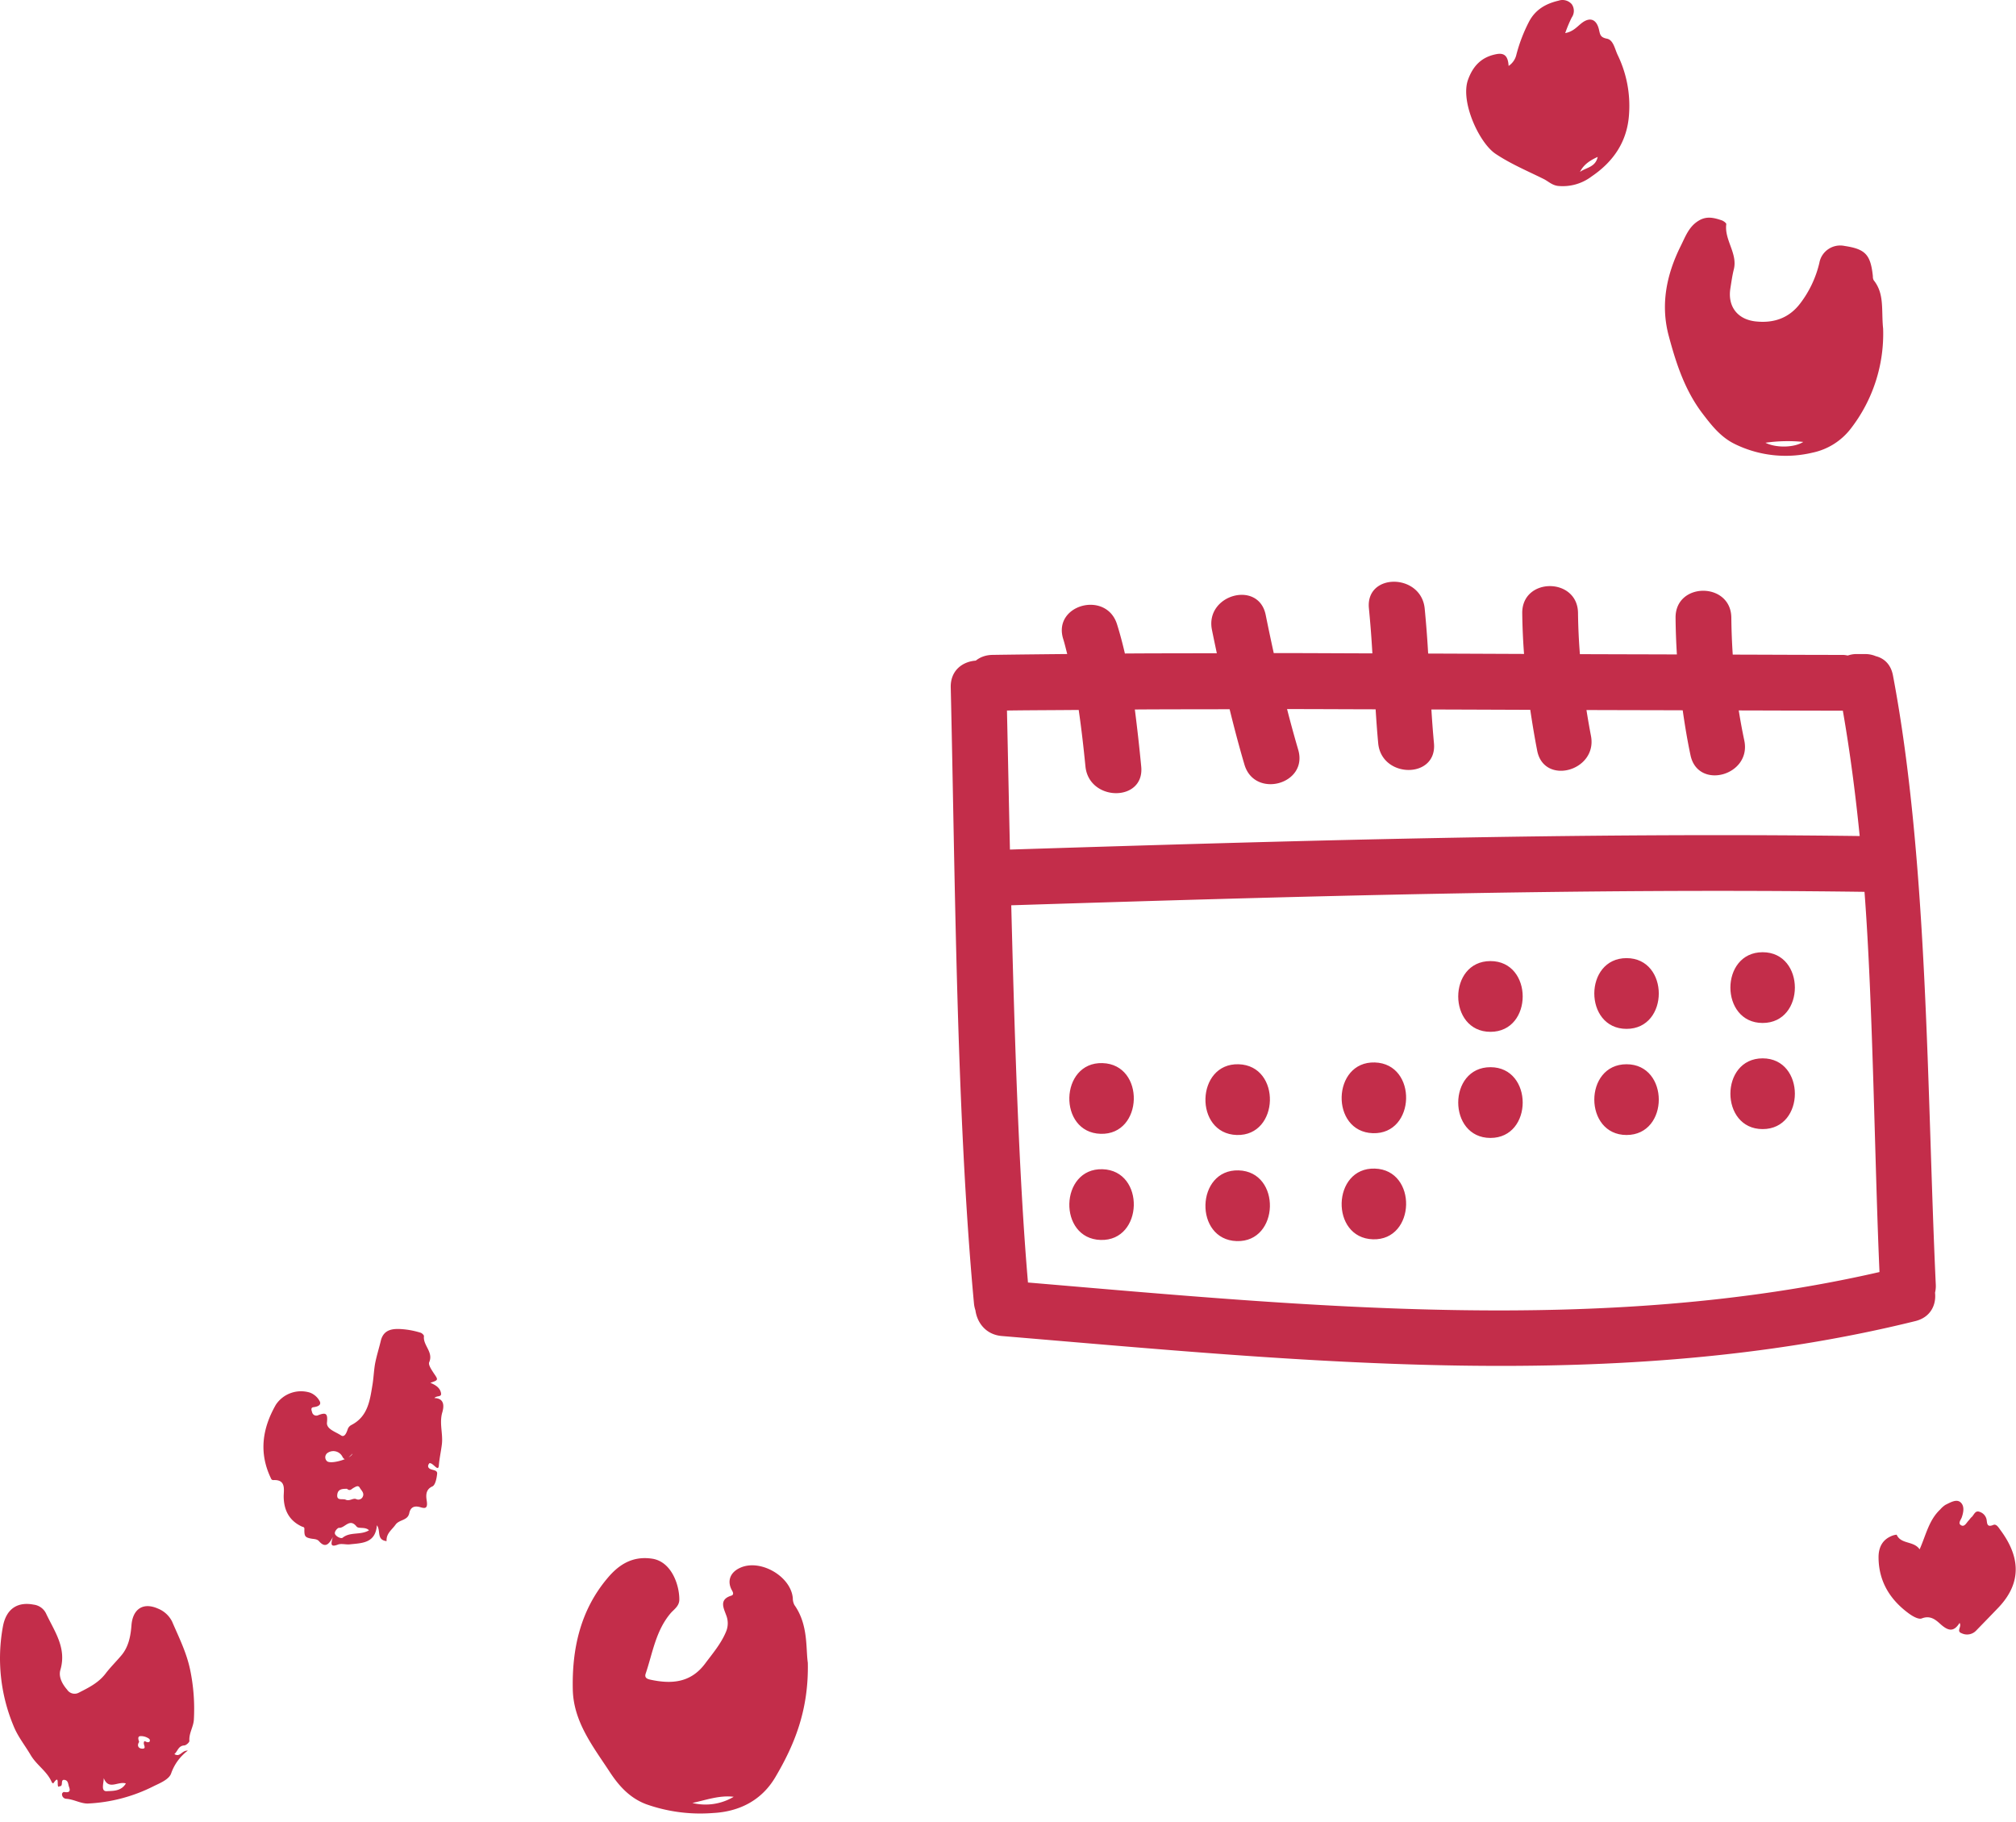 <svg xmlns="http://www.w3.org/2000/svg" fill="none" viewBox="0 0 176 159"><path fill="#C32D4A" d="M70.524 145.133c.086 4.12-1.158 7.156-2.844 10.002-1.184 1.998-3.114 2.997-5.443 3.115a14.153 14.153 0 01-5.825-.769c-1.425-.539-2.369-1.584-3.16-2.786-1.465-2.238-3.187-4.394-3.247-7.229-.076-3.555.66-6.9 3.015-9.7.99-1.189 2.184-1.971 3.903-1.718 1.719.253 2.395 2.336 2.382 3.575 0 .575-.485.864-.769 1.199-1.293 1.534-1.557 3.457-2.167 5.257-.126.368.128.47.412.532 1.84.398 3.513.28 4.767-1.393.66-.884 1.382-1.725 1.82-2.757a1.886 1.886 0 00.034-1.465c-.218-.618-.66-1.38.439-1.718.224-.069.178-.26.072-.441-.458-.795-.194-1.567.66-1.971 1.752-.848 4.473.7 4.641 2.628a1.27 1.27 0 00.139.598c1.224 1.725.986 3.782 1.171 5.041zm-10.078 12.239c1.226.3 2.522.107 3.606-.538-1.247-.152-2.415.285-3.606.538zM164.4 28.686a13.51 13.51 0 01-2.83 8.734 5.678 5.678 0 01-3.349 2.093 10.089 10.089 0 01-6.742-.743c-1.257-.605-2.062-1.643-2.884-2.724-1.524-2.024-2.279-4.363-2.912-6.73-.723-2.703-.212-5.312 1.039-7.83.432-.864.725-1.734 1.619-2.25.68-.394 1.32-.224 1.98 0 .155.056.399.24.386.328-.182 1.387 1.006 2.547.659 3.944-.138.548-.214 1.113-.303 1.672-.244 1.554.607 2.7 2.21 2.875 1.603.174 2.93-.305 3.893-1.577a9.354 9.354 0 001.666-3.526 1.835 1.835 0 01.784-1.206 1.85 1.85 0 011.416-.279c1.824.273 2.276.759 2.474 2.652a.646.646 0 00.073.345c.96 1.196.65 2.599.821 4.222zm-10.272 9.96c.94.476 2.54.423 3.298-.073a13.607 13.607 0 00-3.298.072zM15.223 153.108c.52.305.623-.329 1.174-.306a4.231 4.231 0 00-1.461 2.004c-.192.523-.99.842-1.501 1.091a14.142 14.142 0 01-5.787 1.525c-.616 0-1.21-.368-1.857-.414a.392.392 0 01-.376-.427c0-.063.116-.178.162-.168.37.059.633.026.448-.45-.082-.214-.052-.509-.33-.591-.498-.138-.105.571-.491.538-.37.313.112-1.222-.558-.239-.042-.037-.105-.06-.122-.102-.399-.956-1.32-1.485-1.847-2.379-.528-.894-1.128-1.62-1.5-2.557a15.31 15.31 0 01-.921-8.671c.29-1.544 1.276-2.175 2.695-1.899a1.382 1.382 0 011.059.749c.732 1.564 1.834 3.02 1.26 4.949-.175.598.165 1.235.59 1.721a.778.778 0 001.033.257c.851-.434 1.696-.848 2.31-1.643.428-.565.943-1.068 1.401-1.614.634-.755.805-1.712.874-2.628.11-1.384.99-2.031 2.31-1.449a2.36 2.36 0 011.237 1.133c.587 1.367 1.253 2.682 1.57 4.186a16.72 16.72 0 01.33 4.367c-.033.641-.446 1.196-.39 1.867 0 .124-.277.377-.438.391-.538.032-.57.499-.874.759zm-4.233 2.559c-.703-.213-1.504.628-1.933-.466 0 .47-.28 1.173.27 1.143.551-.029 1.264.007 1.663-.677zm1.155-3.614c-.198.289-.073.545.218.575.461.046.174-.296.19-.49.024-.276.152-.102.291-.075.304.056.28-.227.155-.306a1.223 1.223 0 00-.729-.22c-.274.01-.201.279-.125.493v.023zm25.425-31.355c.468.197.86.441.933.914.056.364-.373.177-.58.417.99.023.795.89.69 1.252-.278.95.075 1.856-.037 2.786-.073.608-.215 1.226-.264 1.844-.05.617-.485-.244-.818-.198-.175.191-.162.391.063.506.224.115.64.092.606.414-.04.395-.154.986-.412 1.108-.693.302-.531.986-.488 1.314.092.684-.221.601-.587.496-.525-.148-.842.02-.947.529-.135.657-.87.542-1.197 1.002-.327.46-.825.766-.782 1.436-.904-.108-.485-.903-.845-1.386-.129 1.577-1.296 1.551-2.355 1.666-.353.039-.75-.096-1.06.026-.659.25-.6-.062-.435-.657-.363.7-.696.94-1.204.355-.184-.211-.491-.178-.752-.237-.481-.105-.538-.217-.524-.835 0-.174-.11-.157-.215-.203-1.105-.506-1.583-1.426-1.593-2.629 0-.572.234-1.488-.904-1.429-.158 0-.188-.109-.238-.217-1.045-2.215-.705-4.341.469-6.378a2.641 2.641 0 012.969-1.038c.374.142.681.419.86.775.146.329-.22.454-.553.496-.26.033-.182.257-.126.428a.384.384 0 00.213.274.379.379 0 00.348-.015c.66-.246.818-.138.74.657-.057.575.764.805 1.226 1.118.314.21.482-.244.574-.503a.652.652 0 01.33-.404c1.458-.746 1.62-2.172 1.848-3.539.105-.657.121-1.334.247-1.942.125-.608.33-1.259.481-1.896.261-1.015 1.102-1.048 1.907-.986a7.3 7.3 0 011.557.306c.126.036.307.213.297.305-.099.802.845 1.374.459 2.271-.1.227.214.677.415.986.383.558.396.575-.316.811zm-7.277 9.253c-.367 0-.789 0-.848.503-.07.581.468.328.735.447.33.157.627-.155.9-.059a.427.427 0 00.491-.062.42.42 0 00.1-.142c.159-.329-.138-.552-.27-.792s-.373-.062-.541.026c-.168.089-.3.316-.567.079zm1.913 3.614c-.33-.328-.907-.095-1.082-.328-.614-.769-1.026.177-1.54.118-.093 0-.44.329-.33.555.108.227.544.421.66.309.662-.535 1.556-.203 2.292-.64v-.014zm-1.429-6.686c-.544.558-.706.614-.89.256a.89.89 0 00-1.32-.296.469.469 0 00-.136.533.469.469 0 00.11.161c.313.312 2.085-.191 2.236-.654zM136.645 2.889c.68-.128 1.01-.529 1.392-.838.739-.598 1.343-.407 1.561.555.095.421.118.658.689.77.571.111.69.916.944 1.435a10.157 10.157 0 01.989 5.116c-.135 2.37-1.319 4.15-3.266 5.471a4.169 4.169 0 01-2.936.831c-.534-.065-.844-.404-1.256-.607-1.419-.704-2.884-1.315-4.21-2.205-1.425-.96-3.084-4.558-2.388-6.467.445-1.222 1.194-1.971 2.444-2.218.716-.148 1.046.148 1.096 1.022a1.61 1.61 0 00.679-.986c.255-.982.618-1.933 1.082-2.835.551-1.081 1.468-1.61 2.593-1.873a1.07 1.07 0 011.155.302 1.008 1.008 0 010 1.167c-.217.441-.407.895-.568 1.36zm2.837 10.807c-.729.329-1.243.7-1.55 1.314.511-.39 1.349-.39 1.55-1.314zm28.105 121.539c.557-1.259.811-2.557 1.794-3.477a2.12 2.12 0 01.459-.407c.425-.207.963-.536 1.319-.22.356.315.267.847.106 1.314-.079.223-.37.536-.037.7.281.141.443-.22.621-.408.105-.108.181-.243.29-.328.201-.191.3-.598.683-.447a.894.894 0 01.617.71c.043.328.039.657.577.433.274-.118.468.237.617.437 1.649 2.215 1.979 4.505-.152 6.759-.66.69-1.319 1.364-1.979 2.044a1.089 1.089 0 01-1.247.214c-.498-.174.039-.579-.182-.901-.508.812-.989.704-1.649.119-.402-.362-.884-.815-1.649-.513-.281.112-.809-.194-1.135-.434-1.627-1.192-2.61-2.773-2.639-4.83-.017-.815.25-1.538 1.078-1.906a1.49 1.49 0 01.502-.138c.379.858 1.488.52 2.006 1.279zm-2.329-76.283c-.184-.975-.785-1.498-1.495-1.677a2.37 2.37 0 00-.911-.185h-.808c-.256 0-.499.052-.731.127-.14-.023-.275-.053-.43-.053-3.204-.001-6.409-.018-9.612-.027a58.313 58.313 0 01-.123-3.218c-.024-3.137-4.892-3.14-4.868 0 .009 1.07.05 2.138.115 3.204-2.823-.01-5.645-.013-8.467-.025a52.699 52.699 0 01-.165-3.585c-.025-3.138-4.893-3.14-4.869 0a56.43 56.43 0 00.157 3.566c-2.79-.011-5.58-.024-8.371-.034a97.875 97.875 0 00-.303-3.938c-.316-3.09-5.186-3.122-4.868 0a97.24 97.24 0 01.302 3.923c-2.87-.006-5.741-.027-8.611-.026a205.428 205.428 0 01-.702-3.327c-.62-3.076-5.311-1.772-4.694 1.294.137.684.283 1.365.427 2.047-2.676.007-5.352.004-8.026.023-.2-.858-.422-1.71-.688-2.554-.941-2.982-5.641-1.707-4.695 1.294.136.432.233.87.35 1.305-2.173.022-4.347.043-6.52.076-.608.01-1.094.202-1.466.502-1.146.079-2.22.852-2.185 2.338.388 16.647.485 37.18 2.028 53.774.02.215.067.413.128.598.151 1.088.918 2.125 2.306 2.241 26.322 2.199 53.784 5.116 79.748-1.303 1.337-.33 1.837-1.42 1.721-2.474.047-.211.077-.434.066-.684-.772-16.501-.652-36.909-3.74-53.202zM87.91 62.018c2.087-.03 4.175-.03 6.262-.05.24 1.634.425 3.28.59 4.933.311 3.093 5.182 3.123 4.868 0a156.82 156.82 0 00-.556-4.973c2.758-.019 5.517-.016 8.274-.022.398 1.617.821 3.23 1.294 4.83.886 3.003 5.584 1.724 4.694-1.294a105.55 105.55 0 01-.973-3.55c2.577 0 5.154.016 7.731.021.062.988.133 1.974.225 2.96.287 3.098 5.158 3.126 4.868 0a96.728 96.728 0 01-.224-2.946c2.877.009 5.755.02 8.632.031.177 1.19.373 2.377.604 3.561.597 3.08 5.289 1.772 4.694-1.294a67.434 67.434 0 01-.392-2.25c2.801.01 5.602.013 8.402.022.189 1.315.404 2.626.682 3.928.652 3.07 5.344 1.767 4.694-1.294a50.445 50.445 0 01-.483-2.621c3.028.007 6.057.02 9.087.023.634 3.634 1.105 7.282 1.471 10.94-24.735-.319-49.463.4-74.185 1.182-.09-4.046-.17-8.091-.259-12.137zm1.834 49.926c-.839-9.668-1.213-23.233-1.46-32.926 24.823-.785 49.651-1.506 74.49-1.174.742 9.74.878 23.411 1.308 33.186-24.211 5.553-49.8 2.995-74.338.914z"/><path fill="#C32D4A" d="M130.119 83.888c-3.752 0-3.752 6.175 0 6.175 3.753 0 3.753-6.175 0-6.175zM142 83.63c-3.753 0-3.753 6.175 0 6.175s3.753-6.175 0-6.175zm11.881-.515c-3.753 0-3.753 6.175 0 6.175 3.752 0 3.752-6.175 0-6.175zM130.119 93.15c-3.752 0-3.752 6.175 0 6.175 3.753 0 3.753-6.175 0-6.175zM142 92.893c-3.753 0-3.753 6.175 0 6.175s3.753-6.175 0-6.175zm11.881-.515c-3.753 0-3.753 6.175 0 6.175 3.752 0 3.752-6.175 0-6.175zm-57.631.415c-3.75-.113-3.916 6.06-.164 6.173 3.751.113 3.916-6.059.165-6.172zm11.884.101c-3.752-.114-3.917 6.06-.165 6.174 3.75.112 3.915-6.061.165-6.174zm11.89-.157c-3.751-.113-3.916 6.06-.165 6.174 3.751.113 3.916-6.06.165-6.174zm-23.774 9.319c-3.75-.113-3.916 6.06-.164 6.174 3.751.112 3.916-6.06.165-6.174zm11.884.101c-3.752-.113-3.917 6.06-.165 6.173 3.75.113 3.915-6.06.165-6.173zm11.89-.156c-3.751-.114-3.916 6.058-.165 6.172 3.751.114 3.916-6.06.165-6.172z"/></svg>